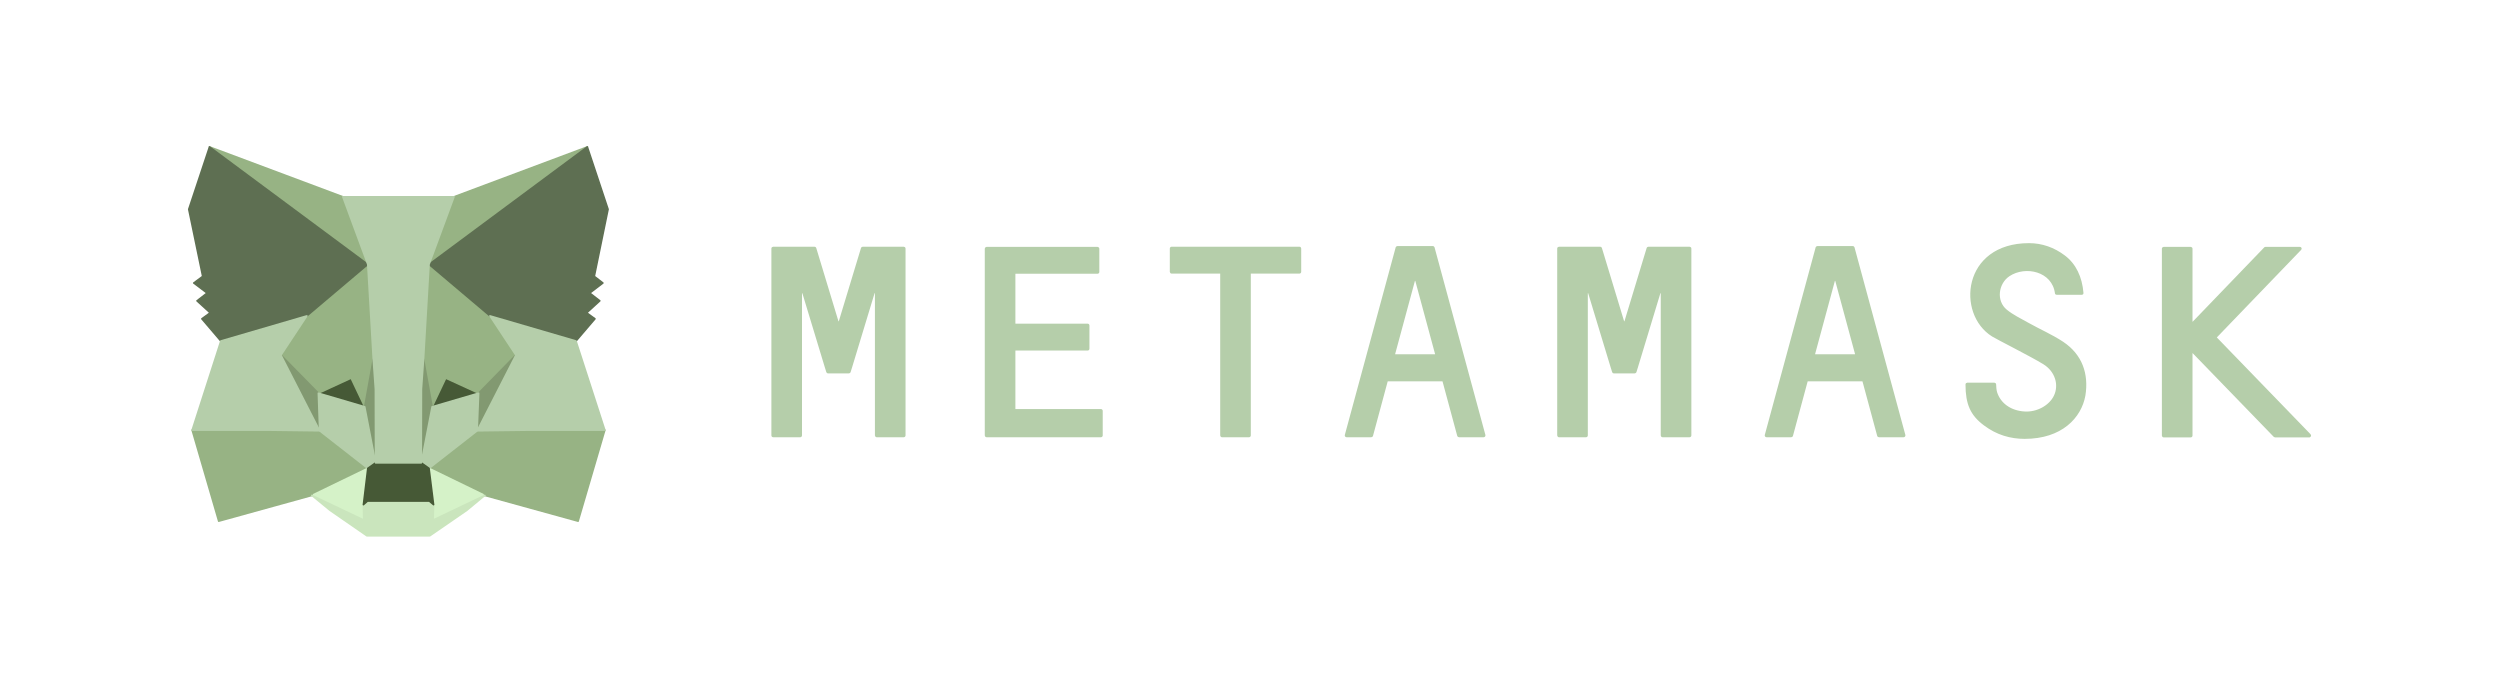 <svg width="295" height="81" viewBox="0 0 295 81" fill="none" xmlns="http://www.w3.org/2000/svg">
<g clip-path="url(#clip0_1550_5123)">
<path d="M243.401 40.411C242.101 39.55 240.667 38.939 239.31 38.174C238.43 37.677 237.493 37.237 236.729 36.606C235.429 35.536 235.696 33.432 237.054 32.515C239.004 31.215 242.235 31.941 242.579 34.599C242.579 34.656 242.636 34.694 242.694 34.694H245.638C245.714 34.694 245.772 34.637 245.753 34.56C245.6 32.725 244.892 31.196 243.592 30.221C242.35 29.284 240.935 28.787 239.424 28.787C231.643 28.787 230.936 37.027 235.123 39.627C235.601 39.933 239.711 41.998 241.164 42.896C242.617 43.795 243.076 45.439 242.445 46.739C241.872 47.925 240.38 48.747 238.889 48.651C237.264 48.556 236.002 47.676 235.562 46.3C235.486 46.051 235.448 45.573 235.448 45.363C235.448 45.305 235.39 45.248 235.333 45.248H232.14C232.083 45.248 232.025 45.305 232.025 45.363C232.025 47.676 232.599 48.957 234.167 50.123C235.639 51.232 237.245 51.691 238.908 51.691C243.267 51.691 245.523 49.225 245.982 46.663C246.384 44.158 245.638 41.902 243.401 40.411V40.411Z" fill="#B5CEAA" stroke="#B5CEAA" stroke-width="0.191" stroke-linecap="round" stroke-linejoin="round"/>
<path d="M104.77 29.207H101.807C101.749 29.207 101.711 29.245 101.692 29.284L99.073 37.925C99.034 38.04 98.881 38.04 98.843 37.925L96.224 29.284C96.205 29.226 96.166 29.207 96.109 29.207H91.234C91.177 29.207 91.119 29.264 91.119 29.322V51.385C91.119 51.442 91.177 51.5 91.234 51.5H94.427C94.484 51.5 94.541 51.442 94.541 51.385V34.618C94.541 34.484 94.733 34.465 94.771 34.579L97.409 43.279L97.6 43.89C97.62 43.948 97.658 43.967 97.715 43.967H100.162C100.22 43.967 100.258 43.928 100.277 43.89L100.468 43.279L103.107 34.579C103.145 34.446 103.336 34.484 103.336 34.618V51.385C103.336 51.442 103.393 51.5 103.451 51.5H106.644C106.701 51.5 106.758 51.442 106.758 51.385V29.322C106.758 29.264 106.701 29.207 106.644 29.207H104.77V29.207Z" fill="#B5CEAA" stroke="#B5CEAA" stroke-width="0.191" stroke-linecap="round" stroke-linejoin="round"/>
<path d="M194.514 29.207C194.457 29.207 194.418 29.245 194.399 29.284L191.78 37.925C191.742 38.04 191.589 38.04 191.551 37.925L188.931 29.284C188.912 29.226 188.874 29.207 188.817 29.207H183.96C183.903 29.207 183.846 29.264 183.846 29.322V51.385C183.846 51.442 183.903 51.5 183.96 51.5H187.153C187.211 51.5 187.268 51.442 187.268 51.385V34.618C187.268 34.484 187.459 34.465 187.497 34.579L190.136 43.279L190.327 43.89C190.346 43.948 190.384 43.967 190.442 43.967H192.889C192.946 43.967 192.985 43.928 193.004 43.89L193.195 43.279L195.833 34.579C195.871 34.446 196.063 34.484 196.063 34.618V51.385C196.063 51.442 196.12 51.5 196.177 51.5H199.37C199.428 51.5 199.485 51.442 199.485 51.385V29.322C199.485 29.264 199.428 29.207 199.37 29.207H194.514Z" fill="#B5CEAA" stroke="#B5CEAA" stroke-width="0.191" stroke-linecap="round" stroke-linejoin="round"/>
<path d="M153.332 29.207H138.248C138.19 29.207 138.133 29.264 138.133 29.322V32.075C138.133 32.132 138.19 32.19 138.248 32.19H144.079V51.385C144.079 51.442 144.136 51.5 144.193 51.5H147.386C147.444 51.5 147.501 51.442 147.501 51.385V32.19H153.332C153.39 32.19 153.447 32.132 153.447 32.075V29.322C153.447 29.264 153.409 29.207 153.332 29.207V29.207Z" fill="#B5CEAA" stroke="#B5CEAA" stroke-width="0.191" stroke-linecap="round" stroke-linejoin="round"/>
<path d="M172.164 51.5H175.07C175.147 51.5 175.204 51.423 175.185 51.347L169.182 29.207C169.163 29.15 169.124 29.131 169.067 29.131H164.899C164.842 29.131 164.803 29.169 164.784 29.207L158.781 51.347C158.762 51.423 158.819 51.5 158.896 51.5H161.802C161.859 51.5 161.897 51.462 161.917 51.423L163.656 44.98C163.675 44.923 163.714 44.904 163.771 44.904H170.195C170.252 44.904 170.291 44.942 170.31 44.98L172.05 51.423C172.069 51.462 172.126 51.5 172.164 51.5V51.5ZM164.536 41.749L166.868 33.127C166.907 33.012 167.06 33.012 167.098 33.127L169.43 41.749C169.449 41.826 169.392 41.902 169.316 41.902H164.651C164.574 41.902 164.517 41.826 164.536 41.749V41.749Z" fill="#B5CEAA" stroke="#B5CEAA" stroke-width="0.191" stroke-linecap="round" stroke-linejoin="round"/>
<path d="M221.72 51.5H224.626C224.702 51.5 224.76 51.423 224.741 51.347L218.737 29.207C218.718 29.15 218.68 29.131 218.623 29.131H214.455C214.397 29.131 214.359 29.169 214.34 29.207L208.337 51.347C208.318 51.423 208.375 51.5 208.451 51.5H211.357C211.415 51.5 211.453 51.462 211.472 51.423L213.212 44.98C213.231 44.923 213.269 44.904 213.327 44.904H219.751C219.808 44.904 219.846 44.942 219.865 44.98L221.605 51.423C221.624 51.462 221.663 51.5 221.72 51.5V51.5ZM214.091 41.749L216.424 33.127C216.462 33.012 216.615 33.012 216.653 33.127L218.986 41.749C219.005 41.826 218.948 41.902 218.871 41.902H214.206C214.13 41.902 214.072 41.826 214.091 41.749V41.749Z" fill="#B5CEAA" stroke="#B5CEAA" stroke-width="0.191" stroke-linecap="round" stroke-linejoin="round"/>
<path d="M119.721 48.23V41.386C119.721 41.328 119.778 41.271 119.836 41.271H128.344C128.401 41.271 128.458 41.214 128.458 41.156V38.403C128.458 38.346 128.401 38.288 128.344 38.288H119.836C119.778 38.288 119.721 38.231 119.721 38.174V32.323C119.721 32.266 119.778 32.209 119.836 32.209H129.51C129.567 32.209 129.625 32.151 129.625 32.094V29.341C129.625 29.283 129.567 29.226 129.51 29.226H116.414C116.356 29.226 116.299 29.283 116.299 29.341V51.385C116.299 51.442 116.356 51.499 116.414 51.499H129.911C129.969 51.499 130.026 51.442 130.026 51.385V48.479C130.026 48.421 129.969 48.364 129.911 48.364H119.817C119.759 48.345 119.721 48.307 119.721 48.23V48.23Z" fill="#B5CEAA" stroke="#B5CEAA" stroke-width="0.191" stroke-linecap="round" stroke-linejoin="round"/>
<path d="M272.576 51.308L261.526 39.894C261.487 39.856 261.487 39.78 261.526 39.741L271.467 29.417C271.544 29.341 271.486 29.226 271.391 29.226H267.319C267.28 29.226 267.261 29.245 267.242 29.264L258.811 38.021C258.734 38.097 258.62 38.04 258.62 37.944V29.341C258.62 29.283 258.562 29.226 258.505 29.226H255.312C255.255 29.226 255.197 29.283 255.197 29.341V51.404C255.197 51.461 255.255 51.519 255.312 51.519H258.505C258.562 51.519 258.62 51.461 258.62 51.404V41.692C258.62 41.596 258.753 41.539 258.811 41.615L268.37 51.48C268.389 51.499 268.427 51.519 268.447 51.519H272.519C272.595 51.499 272.653 51.366 272.576 51.308Z" fill="#B5CEAA" stroke="#B5CEAA" stroke-width="0.191" stroke-linecap="round" stroke-linejoin="round"/>
<path d="M69.305 17.334L49.976 31.674L53.57 23.223L69.305 17.334Z" fill="#97B384" stroke="#97B384" stroke-width="0.191" stroke-linecap="round" stroke-linejoin="round"/>
<path d="M24.72 17.334L43.877 31.807L40.455 23.223L24.72 17.334Z" fill="#97B384" stroke="#97B384" stroke-width="0.191" stroke-linecap="round" stroke-linejoin="round"/>
<path d="M62.345 50.582L57.202 58.459L68.215 61.499L71.369 50.754L62.345 50.582Z" fill="#97B384" stroke="#97B384" stroke-width="0.191" stroke-linecap="round" stroke-linejoin="round"/>
<path d="M22.674 50.754L25.809 61.499L36.803 58.459L31.679 50.582L22.674 50.754Z" fill="#97B384" stroke="#97B384" stroke-width="0.191" stroke-linecap="round" stroke-linejoin="round"/>
<path d="M36.209 37.275L33.15 41.902L44.048 42.399L43.685 30.641L36.209 37.275Z" fill="#97B384" stroke="#97B384" stroke-width="0.191" stroke-linecap="round" stroke-linejoin="round"/>
<path d="M57.814 37.275L50.224 30.507L49.976 42.399L60.873 41.902L57.814 37.275Z" fill="#97B384" stroke="#97B384" stroke-width="0.191" stroke-linecap="round" stroke-linejoin="round"/>
<path d="M36.803 58.459L43.399 55.266L37.72 50.831L36.803 58.459Z" fill="#97B384" stroke="#97B384" stroke-width="0.191" stroke-linecap="round" stroke-linejoin="round"/>
<path d="M50.626 55.266L57.203 58.459L56.304 50.831L50.626 55.266Z" fill="#97B384" stroke="#97B384" stroke-width="0.191" stroke-linecap="round" stroke-linejoin="round"/>
<path d="M57.203 58.459L50.626 55.266L51.161 59.549L51.104 61.365L57.203 58.459Z" fill="#D5F2C8" stroke="#D5F2C8" stroke-width="0.191" stroke-linecap="round" stroke-linejoin="round"/>
<path d="M36.803 58.459L42.921 61.365L42.883 59.549L43.399 55.266L36.803 58.459Z" fill="#D5F2C8" stroke="#D5F2C8" stroke-width="0.191" stroke-linecap="round" stroke-linejoin="round"/>
<path d="M43.035 48.001L37.567 46.395L41.429 44.617L43.035 48.001Z" fill="#465936" stroke="#465936" stroke-width="0.191" stroke-linecap="round" stroke-linejoin="round"/>
<path d="M50.989 48.001L52.595 44.617L56.476 46.395L50.989 48.001Z" fill="#465936" stroke="#465936" stroke-width="0.191" stroke-linecap="round" stroke-linejoin="round"/>
<path d="M36.803 58.459L37.758 50.582L31.679 50.754L36.803 58.459Z" fill="#97B384" stroke="#97B384" stroke-width="0.191" stroke-linecap="round" stroke-linejoin="round"/>
<path d="M56.266 50.582L57.202 58.459L62.345 50.754L56.266 50.582Z" fill="#97B384" stroke="#97B384" stroke-width="0.191" stroke-linecap="round" stroke-linejoin="round"/>
<path d="M60.873 41.902L49.976 42.399L50.989 48.001L52.595 44.617L56.476 46.395L60.873 41.902Z" fill="#97B384" stroke="#97B384" stroke-width="0.191" stroke-linecap="round" stroke-linejoin="round"/>
<path d="M37.568 46.395L41.43 44.617L43.036 48.001L44.049 42.399L33.151 41.902L37.568 46.395Z" fill="#97B384" stroke="#97B384" stroke-width="0.191" stroke-linecap="round" stroke-linejoin="round"/>
<path d="M33.15 41.902L37.72 50.831L37.567 46.395L33.15 41.902Z" fill="#829971" stroke="#829971" stroke-width="0.191" stroke-linecap="round" stroke-linejoin="round"/>
<path d="M56.475 46.395L56.303 50.831L60.872 41.902L56.475 46.395Z" fill="#829971" stroke="#829971" stroke-width="0.191" stroke-linecap="round" stroke-linejoin="round"/>
<path d="M44.048 42.399L43.035 48.001L44.316 54.616L44.603 45.898L44.048 42.399Z" fill="#829971" stroke="#829971" stroke-width="0.191" stroke-linecap="round" stroke-linejoin="round"/>
<path d="M49.975 42.399L49.44 45.879L49.707 54.616L50.988 48.001L49.975 42.399Z" fill="#829971" stroke="#829971" stroke-width="0.191" stroke-linecap="round" stroke-linejoin="round"/>
<path d="M50.989 48.001L49.708 54.616L50.626 55.266L56.304 50.831L56.476 46.395L50.989 48.001Z" fill="#B5CEAA" stroke="#B5CEAA" stroke-width="0.191" stroke-linecap="round" stroke-linejoin="round"/>
<path d="M37.567 46.395L37.72 50.831L43.399 55.266L44.316 54.616L43.035 48.001L37.567 46.395Z" fill="#B5CEAA" stroke="#B5CEAA" stroke-width="0.191" stroke-linecap="round" stroke-linejoin="round"/>
<path d="M51.104 61.365L51.161 59.549L50.664 59.128H43.361L42.883 59.549L42.921 61.365L36.803 58.459L38.944 60.218L43.284 63.22H50.721L55.08 60.218L57.203 58.459L51.104 61.365Z" fill="#CAE5BD" stroke="#CAE5BD" stroke-width="0.191" stroke-linecap="round" stroke-linejoin="round"/>
<path d="M50.626 55.266L49.708 54.616H44.317L43.399 55.266L42.883 59.549L43.361 59.128H50.664L51.161 59.549L50.626 55.266Z" fill="#465936" stroke="#465936" stroke-width="0.191" stroke-linecap="round" stroke-linejoin="round"/>
<path d="M70.127 32.61L71.752 24.695L69.305 17.334L50.626 31.196L57.815 37.275L67.967 40.239L70.204 37.62L69.229 36.912L70.777 35.497L69.592 34.58L71.141 33.394L70.127 32.61Z" fill="#5E6F52" stroke="#5E6F52" stroke-width="0.191" stroke-linecap="round" stroke-linejoin="round"/>
<path d="M22.273 24.695L23.917 32.61L22.865 33.394L24.433 34.58L23.247 35.497L24.796 36.912L23.821 37.62L26.058 40.239L36.21 37.275L43.399 31.196L24.72 17.334L22.273 24.695Z" fill="#5E6F52" stroke="#5E6F52" stroke-width="0.191" stroke-linecap="round" stroke-linejoin="round"/>
<path d="M67.966 40.239L57.814 37.275L60.873 41.902L56.304 50.831L62.345 50.754H71.369L67.966 40.239Z" fill="#B5CEAA" stroke="#B5CEAA" stroke-width="0.191" stroke-linecap="round" stroke-linejoin="round"/>
<path d="M36.21 37.275L26.058 40.239L22.674 50.754H31.679L37.72 50.831L33.151 41.902L36.21 37.275Z" fill="#B5CEAA" stroke="#B5CEAA" stroke-width="0.191" stroke-linecap="round" stroke-linejoin="round"/>
<path d="M49.975 42.399L50.625 31.196L53.57 23.223H40.454L43.398 31.196L44.048 42.399L44.297 45.917L44.316 54.616H49.708L49.727 45.917L49.975 42.399Z" fill="#B5CEAA" stroke="#B5CEAA" stroke-width="0.191" stroke-linecap="round" stroke-linejoin="round"/>
</g>
<defs>
<clipPath id="clip0_1550_5123">
<rect width="250.531" height="46.076" fill="white" transform="translate(22.177 17.239)"/>
</clipPath>
</defs>
</svg>

